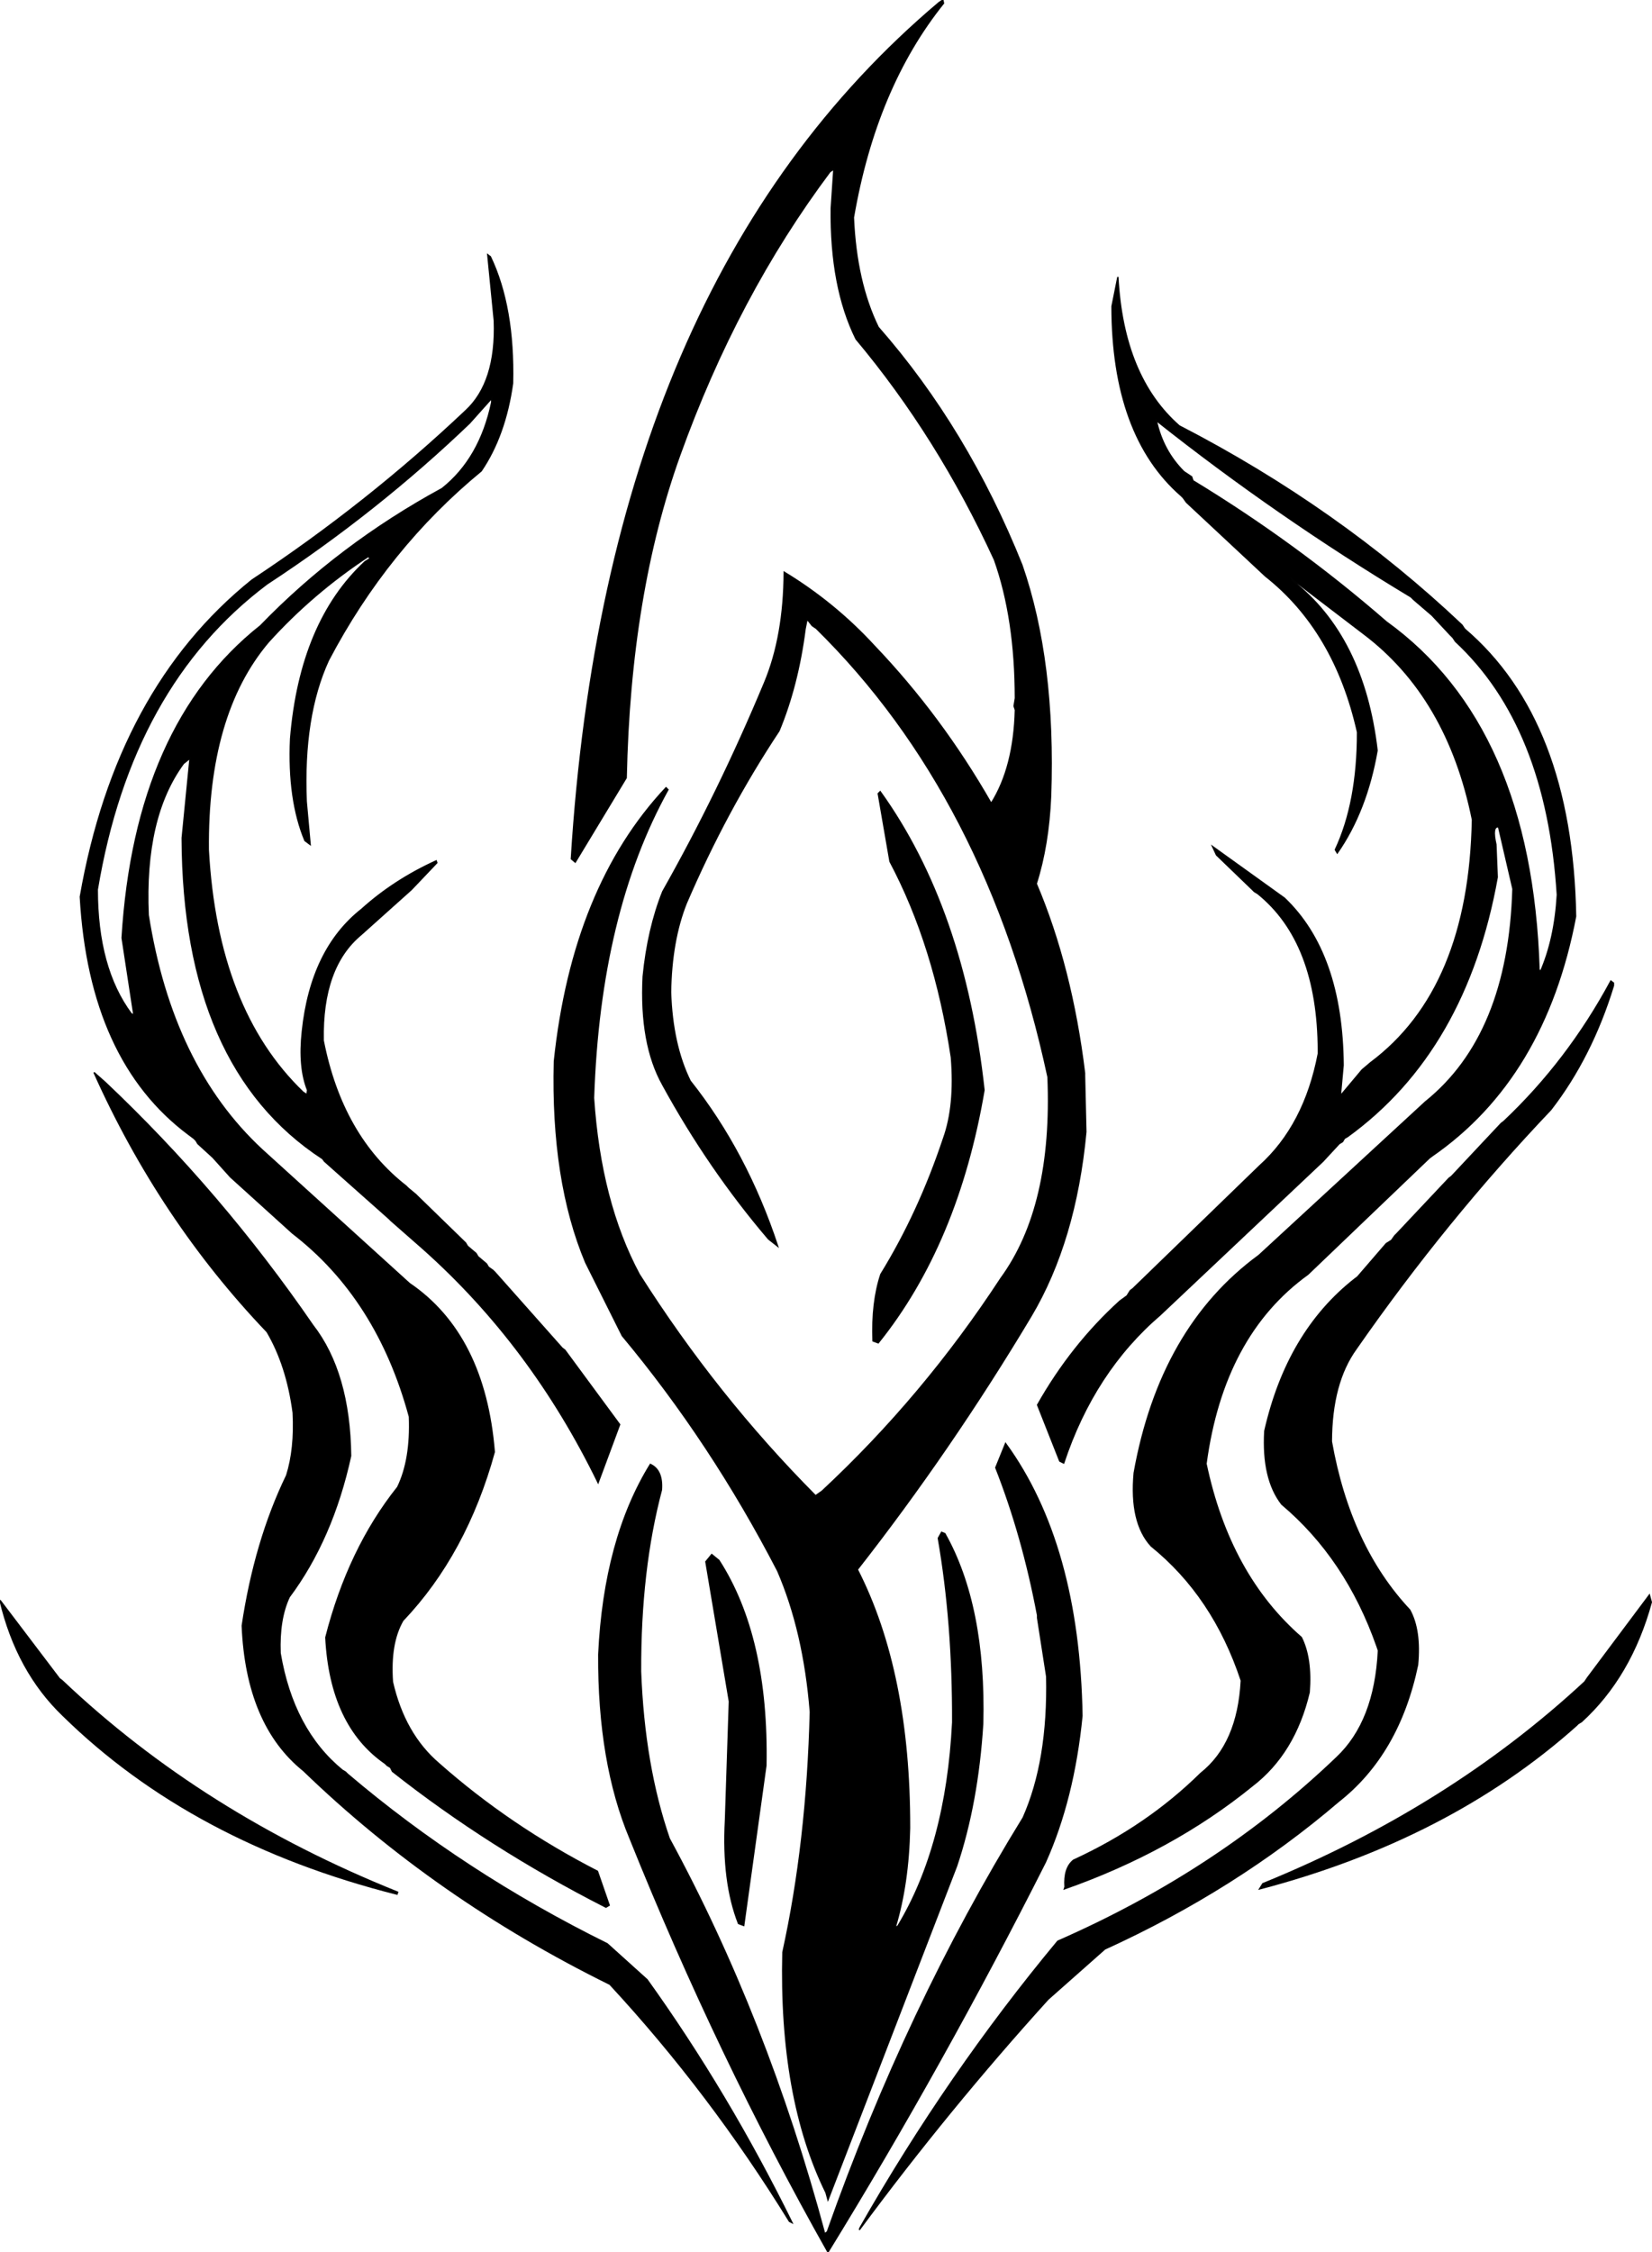 <svg xmlns:dc="http://purl.org/dc/elements/1.1/" xmlns="http://www.w3.org/2000/svg" width="1265" height="1724" version="1.1" desc="Created with decorsvg.com converter" viewBox="391.5 170 1265 1724">
                            <path fill="rgb(0,0,0)" stroke="rgb(2,2,2)" stroke-width="1" opacity="1" d="M 1113.5 170 L 1114 172.5 Q 1062.1 237.1 1045 336.5 Q 1047.1 385.9 1064 420.5 Q 1132.2 498.3 1174 602.5 Q 1199.6 676.4 1196 779.5 Q 1194.4 816.9 1185 846.5 Q 1212.1 910.4 1222 991.5 L 1222 993.5 L 1223 1036.5 Q 1215.1 1120.1 1181 1177.5 Q 1119.8 1279.8 1048 1371.5 Q 1088.2 1450.3 1088 1569.5 Q 1087.1 1612.1 1077 1645.5 L 1079 1644.5 Q 1116.3 1582.8 1121 1488.5 Q 1121.3 1412.2 1110 1347.5 L 1112.5 1343 L 1115 1344 Q 1146.2 1399.5 1144 1489.5 Q 1140.2 1550.2 1124 1598.5 L 1025.5 1854 L 1024 1848.5 Q 988.3 1775.7 991 1664.5 Q 1009.5 1580.5 1012 1480.5 Q 1007.1 1418.9 987 1372.5 Q 936 1274 868 1192.5 L 840 1136.5 Q 813.7 1073.8 816 982.5 Q 830.1 849.1 901.5 773 L 903 774.5 Q 850.7 868.7 846 1010.5 Q 851.3 1090.2 881 1145.5 Q 940.2 1238.8 1016 1315 L 1021 1311.5 Q 1098.7 1239.2 1158 1148.5 Q 1198.1 1093.6 1194 994.5 Q 1147.9 780.1 1016.5 651 L 1013.5 649 L 1009.5 644 L 1008 651.5 Q 1002.4 694.9 988 729.5 Q 947.5 790.5 917 861.5 Q 905.6 890.1 905 929.5 Q 906.3 969.7 920 997.5 Q 963.1 1051.8 987 1124 L 980 1118.5 Q 934.2 1064.8 899 1000.5 Q 881.4 969.1 884 917.5 Q 887.6 881.1 899 852.5 Q 942 776.5 977 692.5 Q 991.8 657 992 608 Q 1030.7 631.5 1061 664.5 Q 1112.3 718.2 1150.5 785 Q 1167.9 757.4 1169 713.5 L 1168 710.5 L 1169 704.5 Q 1169 643.5 1153 598.5 Q 1109.7 504.3 1047 429.5 Q 1027.3 389.7 1028 329.5 L 1030 299.5 L 1027 301.5 Q 955.9 396.4 912 518.5 Q 873.9 624.4 871 765.5 L 832 830 L 829 827.5 Q 856.4 386.4 1110.5 172 L 1113.5 170 Z "/><path fill="rgb(0,0,0)" stroke="rgb(2,2,2)" stroke-width="1" opacity="1" d="M 765 365 L 767 366.5 Q 785.4 405.1 784 463.5 Q 778.4 503.4 760 530.5 Q 688.1 589.6 643 675.5 Q 623.3 718.3 626 783.5 L 629 816.5 L 625 813.5 Q 611.9 782.1 614 735.5 Q 621.4 646.1 671 600 L 675 597.5 L 673.5 596 Q 630.7 624.2 597 661.5 Q 550 717 551 820.5 Q 557.7 942.8 623.5 1006 L 626.5 1008 L 627 1004.5 Q 620 987 623 959.5 Q 629.6 896.6 668.5 866 Q 693.2 843.7 725.5 829 L 726 830.5 L 706.5 851 L 668 885.5 Q 637.9 910.4 639 966.5 Q 653.3 1039.7 702.5 1078 L 704 1079.5 L 710 1084.5 L 711.5 1086 L 748 1121.5 L 749.5 1124 L 756 1129.5 L 757.5 1132 L 764 1137.5 L 765.5 1140 L 769 1142.5 L 770.5 1144 L 822 1202 L 824 1203.5 L 866 1260.5 L 849.5 1305 Q 798.3 1199.7 715.5 1126 L 691 1104.5 L 689.5 1103 L 640 1059 L 638.5 1057 Q 531.7 987.3 531 811.5 L 537 750.5 L 532 754.5 Q 501.7 795.7 505 870.5 Q 523.2 986.1 592 1050 L 705 1152.5 Q 762.7 1191.8 770 1281.5 Q 748.5 1359.5 700 1410.5 Q 689.9 1427.9 692 1457.5 Q 701.1 1497.4 727.5 1520 Q 781.6 1567.9 849 1602.5 L 858 1628.5 L 855.5 1630 Q 766.3 1584.6 692 1526 L 690.5 1523 L 688 1521.5 L 686.5 1520 Q 644.5 1491 641 1423.5 Q 658.3 1355.8 696 1308.5 Q 706.3 1287.3 705 1254.5 Q 680.5 1164 615.5 1114 L 568 1071 L 554.5 1056 L 543 1045.5 L 541.5 1043 L 540 1041.5 L 536 1038.5 Q 460.1 981.9 453 856.5 Q 480.8 697.3 584.5 614 Q 672.7 555.7 748 484.5 Q 771.7 462.7 770 415.5 L 765 365 Z M 768 475 L 751 494 Q 680 562 596 617 Q 492 695 466 851 Q 466 911 492 946 L 494 947 L 485 888 Q 495 725 591 649 Q 651 587 730 544 Q 759 521 768 478 L 768 475 Z "/><path fill="rgb(0,0,0)" stroke="rgb(2,2,2)" stroke-width="1" opacity="1" d="M 1247.5 382 Q 1251.6 458.4 1294.5 496 Q 1416.2 558.8 1511 648.5 L 1513 651.5 Q 1595.3 721.7 1598 871.5 Q 1574.5 995.2 1488 1055 L 1486 1056.5 L 1393 1145.5 Q 1328.2 1192.2 1315 1290.5 Q 1332.9 1375.6 1388 1423.5 Q 1396 1439.5 1394 1465.5 Q 1383 1512 1350.5 1537 Q 1289 1587 1206.5 1616 L 1207 1614.5 Q 1206 1600 1213.5 1594 Q 1269.7 1568.2 1311 1527.5 Q 1339.5 1505 1342 1456.5 Q 1320.6 1391.9 1273 1353.5 Q 1256.5 1335.5 1260 1297.5 Q 1279.9 1186.4 1355.5 1131 L 1483 1013.5 Q 1546.8 962.3 1550 850.5 L 1539 803 Q 1533.8 802.3 1537 816.5 L 1538 841.5 Q 1514.2 974.2 1423.5 1040 L 1421 1041.5 L 1419.5 1044 L 1417 1045.5 L 1404.5 1059 L 1280 1176.5 Q 1229.2 1220 1206 1290 L 1203 1288.5 L 1186 1245.5 Q 1211.9 1199.7 1249 1166 L 1254.5 1162 L 1257 1158 L 1259 1156.5 L 1356 1062.5 Q 1390.5 1031.5 1401 976.5 L 1401 974.5 Q 1400.8 891.2 1354.5 854 L 1352 852.5 L 1350.5 851 L 1323 824.5 L 1320 818 L 1375 857.5 Q 1419.3 899.7 1420 985.5 L 1418 1007.5 L 1419 1007.5 L 1434.5 989 L 1441 983.5 Q 1516.6 927.1 1519 797.5 Q 1500 703.5 1435.5 655 L 1380.5 613 L 1381 614.5 Q 1435.8 657.2 1446 744.5 Q 1437.9 790.9 1415.5 823 L 1414 820.5 Q 1431.1 784.1 1431 730.5 Q 1413.6 652.9 1360.5 611 L 1300 554.5 L 1297.5 551 L 1296 549.5 Q 1243.1 503.4 1243 404.5 L 1247.5 382 Z M 1277 492 Q 1282 515 1298 531 L 1304 535 L 1305 538 Q 1384 586 1453 646 Q 1564 726 1570 912 L 1571 914 Q 1582 889 1584 855 Q 1576 726 1506 661 L 1504 658 L 1502 656 L 1488 641 L 1474 629 L 1472 627 Q 1369 565 1277 492 Z "/><path fill="rgb(0,0,0)" stroke="rgb(2,2,2)" stroke-width="1" opacity="1" d="M 1065.5 776 Q 1129.8 865.7 1145 1004.5 Q 1125 1122.1 1064 1198 L 1060 1196.5 Q 1058.9 1166.9 1066 1145.5 Q 1095 1098.5 1114 1041.5 Q 1123 1016.5 1120 979.5 Q 1107.2 893.8 1073 829.5 L 1064 777.5 L 1065.5 776 Z "/><path fill="rgb(0,0,0)" stroke="rgb(2,2,2)" stroke-width="1" opacity="1" d="M 1625 921 L 1627 922.5 L 1627 924.5 Q 1610.2 979.2 1579 1019.5 Q 1498.1 1104.6 1430 1202.5 Q 1411.1 1228.6 1411 1273.5 Q 1425.2 1353.7 1471 1402.5 Q 1479.5 1418 1477 1444.5 Q 1462.7 1512.7 1416.5 1549 Q 1337.8 1616.3 1237.5 1662 L 1194 1700.5 Q 1117.7 1784.7 1049.5 1877 L 1050 1875.5 Q 1117.3 1757.3 1201.5 1656 Q 1324.6 1602.1 1415 1515.5 Q 1444.4 1487.9 1447 1433.5 L 1446 1430.5 Q 1422.4 1363.1 1373 1321.5 Q 1357.9 1302.1 1360 1265.5 Q 1377.2 1189.6 1429 1149 L 1431 1147.5 L 1453 1122 L 1457 1119.5 L 1459.5 1116 L 1461 1114.5 L 1501 1072 L 1503 1070.5 L 1541 1030 L 1543 1028.5 Q 1592 982.3 1625 921 Z "/><path fill="rgb(0,0,0)" stroke="rgb(2,2,2)" stroke-width="1" opacity="1" d="M 463.5 991 L 472 998.5 Q 560.7 1082.3 631 1184.5 Q 659.2 1220.8 660 1284.5 Q 646.1 1348.1 613 1392.5 Q 605 1409.5 606 1435.5 Q 615.9 1494.1 653.5 1525 L 656 1526.5 L 657.5 1528 Q 746.4 1603.6 856.5 1658 L 887 1685.5 Q 949 1772 998 1871.5 L 996 1870.5 Q 935.2 1771.8 858.5 1689 Q 725.2 1623.3 624 1525.5 Q 580.2 1490.3 577 1414.5 Q 586.7 1349.7 611 1299.5 Q 617.4 1279.4 616 1251.5 Q 611.2 1215.3 596 1189.5 Q 514.1 1103.8 463.5 991 Z "/><path fill="rgb(0,0,0)" stroke="rgb(2,2,2)" stroke-width="1" opacity="1" d="M 1161.5 1275 Q 1217.7 1352.3 1220 1483.5 Q 1213.7 1547.2 1192 1595.5 Q 1114 1750 1025.5 1894 Q 941.1 1744.4 874 1577.5 Q 849.6 1519.4 850 1436.5 Q 854.2 1348.2 889.5 1291 Q 899.1 1295.4 898 1310.5 Q 881.7 1371.7 882 1449.5 Q 884.7 1521.8 904 1577.5 Q 978.5 1714.6 1023 1880 L 1025 1878.5 Q 1086 1706 1175 1561.5 Q 1194.4 1517.9 1193 1453.5 L 1186 1408.5 L 1186 1406.5 Q 1174.5 1345.5 1154 1293.5 L 1161.5 1275 Z "/><path fill="rgb(0,0,0)" stroke="rgb(2,2,2)" stroke-width="1" opacity="1" d="M 936.5 1360 L 942 1364.5 Q 979.8 1423.2 978 1521.5 L 961 1644 L 957 1642.5 Q 944.5 1610.5 947 1563.5 L 950 1472.5 L 932 1365.5 L 936.5 1360 Z "/><path fill="rgb(0,0,0)" stroke="rgb(2,2,2)" stroke-width="1" opacity="1" d="M 1654.5 1391 L 1656 1396.5 Q 1640.4 1453.4 1602.5 1488 L 1600 1489.5 L 1598.5 1491 Q 1501.1 1577.9 1356 1616 L 1358.5 1612 Q 1501 1554 1605 1457.5 L 1607 1454.5 L 1654.5 1391 Z "/><path fill="rgb(0,0,0)" stroke="rgb(2,2,2)" stroke-width="1" opacity="1" d="M 391.5 1395 L 437 1455 L 439 1456.5 Q 546.5 1558.5 696 1618.5 L 695.5 1620 Q 539 1580.5 440 1483.5 Q 404.4 1449.5 391.5 1395 Z "/></svg>